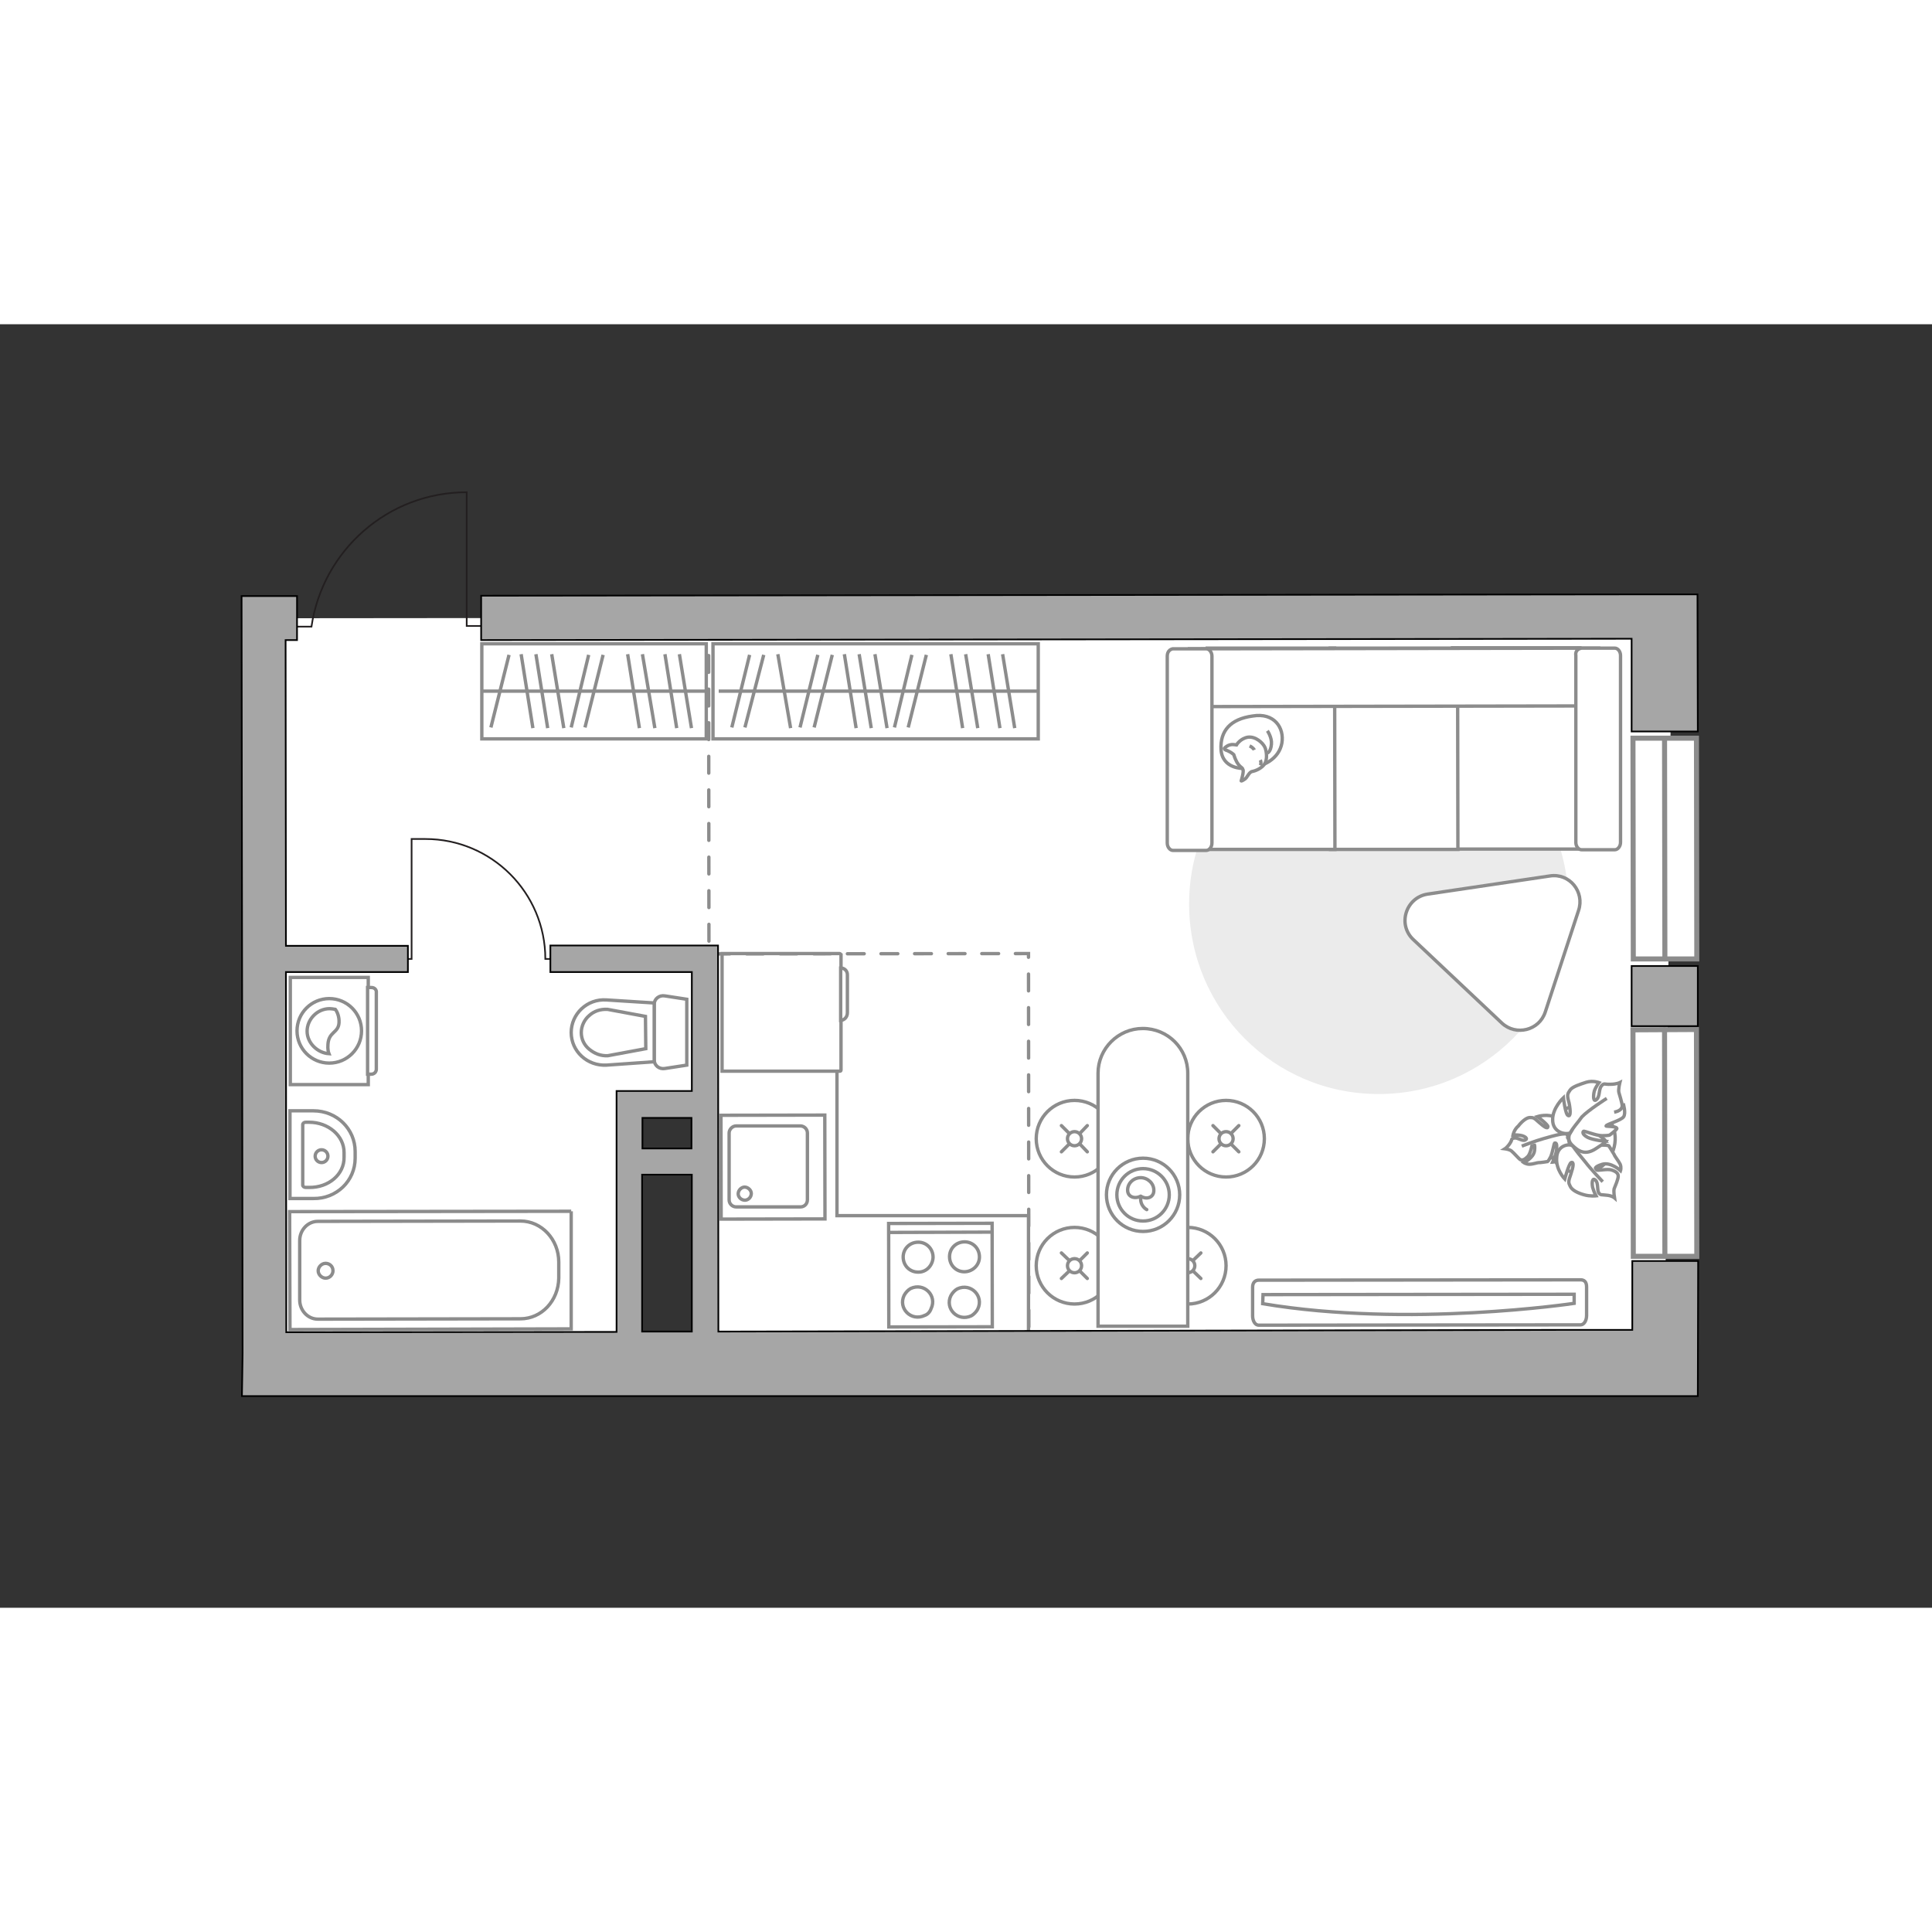 <?xml version="1.0" encoding="utf-8"?>
<!-- Generator: Adobe Illustrator 21.0.0, SVG Export Plug-In . SVG Version: 6.00 Build 0)  -->
<svg version="1.1" id="Слой_1" xmlns="http://www.w3.org/2000/svg" xmlns:xlink="http://www.w3.org/1999/xlink" x="0px" y="0px"
	 viewBox="0 0 575 382" style="enable-background:new 0 0 575 382;" xml:space="preserve" width="200" height="200">
<rect x="0" y="0" width="575" height="382" fill="#333333" stroke="none"/>
<style type="text/css">
	.st0{fill:#FFFFFF;}
	.st1{fill:#EBEBEB;}
	.st2{fill:#FFFFFF;stroke:#8C8C8C;stroke-miterlimit:10;}
	.st3{fill:none;stroke:#8C8C8C;stroke-miterlimit:10;}
	.st4{fill:none;stroke:#231F20;stroke-width:0.5;stroke-miterlimit:10;}
	.st5{fill:#FFFFFF;stroke:#8C8C8C;stroke-linecap:round;stroke-miterlimit:10;}
	.st6{fill:none;stroke:#8C8C8C;stroke-linecap:round;stroke-miterlimit:10;}
	.st7{fill:none;stroke:#8C8C8C;stroke-linecap:round;stroke-linejoin:round;stroke-miterlimit:10;}
	.st8{fill:#FFFFFF;stroke:#8C8C8C;stroke-linecap:round;stroke-linejoin:round;stroke-miterlimit:10;}
	.st9{fill:none;stroke:#8C8C8C;stroke-linecap:round;stroke-miterlimit:10;stroke-dasharray:5,5;}
	.st10{fill:#A6A6A6;stroke:#000000;stroke-width:0.5;stroke-miterlimit:10;}
	.st11{fill:#FFFFFF;stroke:#8C8C8C;stroke-width:1.5;stroke-linecap:round;stroke-miterlimit:10;}
	.st12{fill:none;stroke:#8C8C8C;stroke-width:1.5;stroke-linecap:round;stroke-miterlimit:10;}
	.st13{fill:none;}
</style>
<path id="bg_00000068674674038186763100000014225875761120821942_" class="st0" d="M79.2,305.1l416.3-0.4l2-217.6L79,87.5
	L79.2,305.1z M189.2,301.3v-69.9H209v69.9H189.2z"/>
<g id="furniture_1_">
	<path id="Vector_1_" class="st1" d="M410.4,229.1c-31.2,0.1-56.4-25.2-56.5-56.4s25.1-56.5,56.4-56.5c31.2-0.1,56.5,25.1,56.5,56.4
		C466.9,203.7,441.6,229.1,410.4,229.1z"/>
	<g>
		<rect x="212.2" y="95.1" class="st2" width="96.8" height="28.3"/>
		<line class="st3" x1="264" y1="120.2" x2="260.4" y2="98.2"/>
		<line class="st3" x1="235.3" y1="120.2" x2="231.5" y2="98.2"/>
		<line class="st3" x1="259.3" y1="120.2" x2="255.7" y2="98.2"/>
		<line class="st3" x1="254.8" y1="120.2" x2="251.3" y2="98.2"/>
		<line class="st3" x1="302" y1="120.2" x2="298.4" y2="98.2"/>
		<line class="st3" x1="297.6" y1="120.2" x2="294.1" y2="98.2"/>
		<line class="st3" x1="291" y1="120.2" x2="287.4" y2="98.2"/>
		<line class="st3" x1="286.5" y1="120.2" x2="283" y2="98.2"/>
		<line class="st3" x1="221.7" y1="120" x2="227.3" y2="98.4"/>
		<line class="st3" x1="217.8" y1="120" x2="223.1" y2="98.4"/>
		<line class="st3" x1="242.3" y1="120" x2="247.7" y2="98.4"/>
		<line class="st3" x1="238.1" y1="120" x2="243.4" y2="98.4"/>
		<line class="st3" x1="270.3" y1="120" x2="275.7" y2="98.4"/>
		<line class="st3" x1="266.2" y1="120" x2="271.4" y2="98.4"/>
		<line class="st3" x1="309.1" y1="109.2" x2="213.9" y2="109.2"/>
	</g>
	<g>
		<rect x="143.4" y="95.1" class="st3" width="66.8" height="28.3"/>
		<line class="st3" x1="167.8" y1="120.2" x2="164.2" y2="98.2"/>
		<line class="st3" x1="163" y1="120.2" x2="159.5" y2="98.2"/>
		<line class="st3" x1="158.6" y1="120.2" x2="155.1" y2="98.2"/>
		<line class="st3" x1="205.8" y1="120.2" x2="202.2" y2="98.2"/>
		<line class="st3" x1="201.4" y1="120.2" x2="197.9" y2="98.2"/>
		<line class="st3" x1="194.9" y1="120.2" x2="191.2" y2="98.2"/>
		<line class="st3" x1="190.3" y1="120.2" x2="186.8" y2="98.2"/>
		<line class="st3" x1="146.1" y1="120" x2="151.5" y2="98.4"/>
		<line class="st3" x1="174.1" y1="120" x2="179.5" y2="98.4"/>
		<line class="st3" x1="170" y1="120" x2="175.2" y2="98.4"/>
		<line class="st3" x1="210.2" y1="109.2" x2="143.5" y2="109.2"/>
	</g>
	<g>
		<g>
			<path class="st2" d="M109.6,194.4v31.9H86.4v-31.9H109.6z"/>
			<path class="st2" d="M112,198.9v22.8c0,0.8-0.6,1.5-1.5,1.5h-1.1v-25.8h1.1C111.6,197.4,112.1,198.2,112,198.9z"/>
		</g>
		<g>
			<circle class="st2" cx="98" cy="210.3" r="9.6"/>
			<path class="st2" d="M100.9,207.9c-0.2,3.1-3.1,2.6-3.3,6.5c-0.1,1.3,0.1,2.2,0.3,2.7c-3.3-0.2-6.5-3.1-6.5-6.7
				c0-3.5,3-6.7,6.7-6.7c0.5,0,1.1,0.1,1.7,0.2C100.4,204.7,101,206.1,100.9,207.9z"/>
		</g>
	</g>
	<g>
		<path id="Vector_8_2_" class="st2" d="M250.3,187.6V222c0,0.2-0.2,0.3-0.3,0.3h-35.1v-35h35C250.1,187.3,250.1,187.5,250.3,187.6z
			"/>
		<path id="Vector_9_2_" class="st2" d="M250.2,207.2v-15.6c1.1,0,2,0.8,2,2v11.3C252.2,206.2,251.3,207.1,250.2,207.2z"/>
	</g>
	<g>
		<path id="Vector_60_00000050640831104467022820000017132772345632596365_" class="st2" d="M460.4,243.3c0.3,5.6,5.3,9.7,10.9,9.4
			s9.7-5.4,9.4-10.9c-0.3-5.6-5.3-9.7-10.9-9.4C464.3,232.9,460.1,237.7,460.4,243.3z"/>
		<path class="st2" d="M464.6,241.1c0,0,1.9-0.1,2.3,1.8c0.5,2,0.5,3.9-2.1,5.3c-2.4,1.2-2.7,1.2-2.7,1.2s1.3-2.9,1.2-4.3
			c0.1-1.6-0.4-1.4-0.6-1.4s-0.6,2.8-1.2,4.1c-0.6,1.2-0.9,1.4-0.9,1.4s-2.4,0.4-2.6,0.3c-0.4,0-1.8,0.5-2.8,0.5s-1.7-0.5-1.7-0.5
			s2.9-1.3,3.2-3.5c0.3-2.3-0.4-2.3-0.6-2s-0.5,2.7-1.4,3.7c-1,1-1.6,1.2-2.3,0.9c-0.5-0.4-1.9-2-2.4-2.4c-0.5-0.6-2.1-0.8-2.1-0.8
			s0.8-0.5,1.6-1.8c0.7-1.1,0.1-1.2,1.2-1.4c1-0.2,2.3,1,3.2,0.6c1-0.4-0.1-1.2-1.4-1.4c-1.1-0.2-2.2-0.1-2.2-0.1s0.3-1.6,1.6-2.7
			c0.9-1.2,2.4-2.5,3.4-2.5s1.2,0,2.7,1.4c1.6,1.4,2.6,2.1,2.7,1.3c0-0.6-3.1-3-3.1-3s3.2-1,5.7,0.4
			C466,237.7,465.4,240.4,464.6,241.1z"/>
		<path class="st2" d="M452.9,244.6c0,0,4.2-1.6,6.4-2.2c1.3-0.4,3.9-1.1,5-1.3c1.6-0.3,3.1-0.1,4.7,0.3"/>
		<path class="st2" d="M468,244.5c0,0-0.9-2,0.9-3.4c1.7-1.2,3.8-2.3,6.4-0.2c2.6,2,2.7,2.2,2.7,2.2s-3.5-0.2-5.2,0.4
			s-1.2,1.1-1.1,1.3c0,0.1,3.3-0.8,5.1-0.5c1.7,0,2,0.2,2,0.2s1.4,2.2,1.6,2.6c0.2,0.6,1.3,1.9,1.8,2.9c0.4,1,0.1,1.9,0.1,1.9
			s-2.8-2.6-5.4-1.9c-2.6,0.8-2.2,1.4-1.8,1.7c0.5,0.3,3.2-0.4,4.5,0c1.6,0.5,2.1,1.2,2,2c0,0.7-0.9,2.9-1.2,3.6
			c-0.2,0.8,0.1,2.7,0.1,2.7s-0.8-0.7-2.5-0.8c-1.4-0.2-1.6,0.1-2.2-0.7c-0.5-1-0.1-2.9-0.9-3.7c-1-1-1.2,0.6-0.9,2.1
			c0.4,1.4,1,2.5,1,2.5s-1.8,0.2-3.5-0.3c-1.9-0.5-3.7-1.4-4.2-2.6c-0.5-1-0.6-1.3,0.2-3.5c0.8-2.4,1-3.8,0.1-3.5
			c-0.7,0.4-1.9,4.9-1.9,4.9s-2.7-2.8-2.4-6.3C463.4,244.4,466.9,243.8,468,244.5z"/>
		<path class="st2" d="M477,255.2c0,0-3.6-3.8-5.2-5.9c-1-1.2-3.1-3.7-3.7-4.8c-1-1.4-1.9-3.2-2-5.1"/>
		<g>
			<path class="st2" d="M480.4,234.5c1.7-0.3,2.4-1.1,2.4-1.9c0-0.7-0.8-3.3-1-4c-0.2-0.9,0.3-2.9,0.3-2.9s-1,0.5-2.8,0.5
				c-1.9,0.1-1.8-0.5-2.7,0.5c-0.8,1-0.4,3.1-1.4,4c-1,1-1.1-0.9-0.7-2.5c0.5-1.4,1.4-2.5,1.4-2.5s-1.8-0.7-3.8-0.1
				c-1.8,0.6-4.1,1.3-4.8,2.3c-0.8,1.2-1,1.4-0.3,3.9c0.5,2.6,0.4,4.1-0.3,3.7c-0.8-0.2-1.4-5.3-1.4-5.3s-3.3,3.1-3.2,6.6
				c0,3.6,3.5,4.5,5.2,3.9c0,0-1.2,1.9,0.6,3.6c1.9,1.9,3.9,3.1,7,1.1s3.2-2.2,3.2-2.2s-3.8-0.3-5.6-1.2c-1.8-1-1.4-1.7-1.2-1.8
				c0.2-0.2,3.7,1.3,5.5,1.3c2,0,2.3-0.2,2.3-0.2s2.3-1.7,2.1-2c-0.3-0.7-3.3-0.5-3.2-0.7c0.1-0.5,4.4-1.6,5.2-2.7s-0.1-4-0.1-4"/>
			<path class="st2" d="M478.2,230.4c0,0-5.5,3.5-7.4,5.5c-1.1,1.6-2.7,3.2-3.6,5"/>
		</g>
	</g>
	<g>
		<path id="Vector_54_4_" class="st2" d="M470.2,96.3h-37.9l0.1,59.9h37.9L470.2,96.3z"/>
		<path id="Vector_55_4_" class="st2" d="M433.8,96.4h-37.9l0.1,59.9h37.9L433.8,96.4z"/>
		<path id="Vector_56_5_" class="st2" d="M397.2,96.4h-37.9l0.1,59.9h37.9L397.2,96.4z"/>
		<path id="Vector_57_4_" class="st2" d="M472.2,113.6l3.5-17.2L354,96.6v17.2L472.2,113.6z"/>
		<path id="Vector_58_4_" class="st2" d="M469,98.6v55.6c0,1.2,0.8,2.2,1.7,2.2h9.9c0.8,0,1.7-0.9,1.7-2.2V98.6
			c0-1.2-0.8-2.2-1.7-2.2h-9.9C469.5,96.6,468.8,97.4,469,98.6z"/>
		<path id="Vector_59_4_" class="st2" d="M347.4,98.8v55.6c0,1.2,0.8,2.2,1.7,2.2h9.9c0.8,0,1.7-0.9,1.7-2.2V98.8
			c0-1.2-0.8-2.2-1.7-2.2h-10C348.1,96.8,347.4,97.5,347.4,98.8z"/>
		<g>
			<path class="st2" d="M370,132.2c0,0-6.2,0.2-6.6-5.6c-0.3-5.6,2.8-9.1,9.4-10c6.5-1.1,9.5,3.6,8.7,8.1
				C380.7,129.1,376.3,132.1,370,132.2z"/>
			<path class="st2" d="M367.2,128.1c0,0-0.7-0.7-1.9-1.2c-1.1-0.3-0.9-0.7-0.9-0.7s1.1-1.3,2.8-1.1c0.8,0.1,0.8,0.1,0.8,0.1
				s1.1-1.9,3.4-2.3c2.3-0.3,4.5,1.7,5.1,3.1c0.5,1.3,0.7,3.5-0.1,4.8c-0.8,1.3-2.6,2.1-3.7,2.3s-1.4,1.9-2.4,2.4
				c-0.9,0.6-0.9,0.4-0.9,0.4s0.9-2.9,0.5-3.4C369.8,131.7,368.4,132,367.2,128.1z"/>
			<path class="st2" d="M373.3,126.7c0,0-0.3-0.7-1.4-1.2"/>
			<path class="st2" d="M375.1,129.7c0,0,0.4,0.8,0,1.6"/>
			<path class="st2" d="M377.2,127.6c0,0,1-0.3,1.2-2.6c0.2-2-1.2-4-1.2-4"/>
		</g>
	</g>
	<path class="st4" d="M166,188.9h-3.7l0,0c0-19.7-16-35.7-35.7-35.7h-4.1v35.7h-3.1"/>
	<g>
		<g>
			<circle class="st5" cx="319.8" cy="242.4" r="11.4"/>
			<line class="st6" x1="318.2" y1="244" x2="315.9" y2="246.3"/>
			<circle class="st5" cx="319.8" cy="242.4" r="2.1"/>
			<line class="st6" x1="323.6" y1="238.5" x2="321.4" y2="240.8"/>
			<line class="st6" x1="321.4" y1="244" x2="323.6" y2="246.3"/>
			<line class="st6" x1="315.9" y1="238.5" x2="318.2" y2="240.8"/>
		</g>
		<g>
			<circle class="st5" cx="364.9" cy="242.4" r="11.4"/>
			<line class="st6" x1="363.3" y1="244" x2="361" y2="246.3"/>
			<circle class="st5" cx="364.9" cy="242.4" r="2.1"/>
			<line class="st6" x1="368.7" y1="238.5" x2="366.4" y2="240.8"/>
			<line class="st6" x1="366.4" y1="244" x2="368.7" y2="246.3"/>
			<line class="st6" x1="361" y1="238.5" x2="363.3" y2="240.8"/>
		</g>
		<g>
			<circle class="st5" cx="319.8" cy="280.2" r="11.4"/>
			<line class="st6" x1="318.2" y1="281.8" x2="315.9" y2="284"/>
			<circle class="st5" cx="319.8" cy="280.2" r="2.1"/>
			<line class="st6" x1="323.6" y1="276.4" x2="321.4" y2="278.6"/>
			<line class="st6" x1="321.4" y1="281.8" x2="323.6" y2="284"/>
			<line class="st6" x1="315.9" y1="276.4" x2="318.2" y2="278.6"/>
		</g>
		<g>
			<circle class="st5" cx="353.5" cy="280.2" r="11.4"/>
			<line class="st6" x1="351.9" y1="281.8" x2="349.7" y2="284"/>
			<circle class="st5" cx="353.5" cy="280.2" r="2.1"/>
			<line class="st6" x1="357.4" y1="276.4" x2="355.1" y2="278.6"/>
			<line class="st6" x1="355.1" y1="281.8" x2="357.4" y2="284"/>
			<line class="st6" x1="349.7" y1="276.4" x2="351.9" y2="278.6"/>
		</g>
		<g>
			<path class="st2" d="M353.5,222.9v75.3h-26.7v-75.3c0-7.3,6-13.3,13.3-13.3l0,0C347.6,209.6,353.5,215.6,353.5,222.9z"/>
			<circle class="st7" cx="340.2" cy="259.1" r="10.9"/>
			<circle class="st7" cx="340.2" cy="259.1" r="7.8"/>
			<path class="st7" d="M339.5,259.5c-1.7,0.9-3.9,0.3-3.9-1.8c0-2.1,1.8-3.7,3.9-3.7s3.9,1.7,3.9,3.7
				C343.5,259.8,341.4,260.7,339.5,259.5z"/>
			<path class="st7" d="M339.5,259.7c-0.3,2.8,1.8,3.8,1.8,3.8"/>
		</g>
	</g>
	<path class="st8" d="M461.3,164.2l-36.4,5.4c-6.5,1-9.1,9.1-4.2,13.6L447,208c4.2,3.9,11.1,2.2,12.9-3.3l9.9-30.2
		C471.7,168.9,467.1,163.3,461.3,164.2z"/>
	<g>
		<path id="Vector_90_1_" class="st2" d="M374.6,297.9c-1,0-1.8-1.2-1.8-2.8v-8.5c0-1.4,0.8-2.1,1.8-2.1l95.8-0.1
			c1,0,1.8,0.5,1.8,2.1v8.5c0,1.6-0.8,2.8-1.8,2.8L374.6,297.9z"/>
		<path id="Vector_91_1_" class="st2" d="M375.8,291.5c43.5,7.3,92.7-0.1,92.7-0.1v-2.7l-92.6,0.1L375.8,291.5z"/>
	</g>
	<polyline class="st3" points="306.1,304.5 306.1,265.3 249.1,265.3 249.1,222.5 	"/>
</g>
<g id="plan">
	<g>
		<g>
			
				<rect x="264.5" y="267.6" transform="matrix(1 -1.812954e-03 1.812954e-03 1 -0.513 0.508)" class="st2" width="30.8" height="30.8"/>
		</g>
		<line class="st3" x1="264.5" y1="270.3" x2="295.4" y2="270.2"/>
		<path class="st2" d="M291.5,277.6c0-2.6-2-4.5-4.4-4.5c-2.6,0-4.5,2-4.5,4.4c0,2.6,2,4.5,4.4,4.5S291.5,280.1,291.5,277.6z"/>
		<path class="st2" d="M291,293.1c1.9-3.9-2.1-7.9-6.1-6c-0.7,0.4-1.4,1.1-1.9,2c-1.9,3.9,2.1,7.9,6.1,6
			C289.8,294.7,290.6,293.9,291,293.1z"/>
		<path class="st2" d="M277.7,277.7c0-2.6-2-4.5-4.4-4.5c-2.6,0-4.5,2-4.5,4.4c0,2.6,2,4.5,4.4,4.5
			C275.7,282.2,277.6,280.1,277.7,277.7z"/>
		<path class="st2" d="M277.1,293c1.9-3.9-2.1-7.9-6.1-6c-0.7,0.4-1.4,1.1-1.9,2c-1.9,3.9,2.1,7.9,6.1,6
			C276.1,294.7,276.8,293.9,277.1,293z"/>
	</g>
	<g>
		<g>
			
				<rect x="214.6" y="235.4" transform="matrix(1 -1.813144e-03 1.813144e-03 1 -0.454 0.417)" class="st2" width="30.9" height="30.9"/>
		</g>
		<path class="st2" d="M219.1,238.6h19.1c1.1,0,2.1,0.9,2.1,2.1v19.9c0,1.1-0.8,2.1-2.1,2.1h-19.1c-1.1,0-2.1-0.9-2.1-2.1v-19.9
			C217,239.7,217.9,238.6,219.1,238.6z"/>
		<path class="st2" d="M221.6,256.8c-0.9,0-1.9,0.9-1.9,2c0,1,0.9,1.9,2,1.9c0.9,0,1.9-0.8,1.9-2
			C223.6,257.7,222.6,256.8,221.6,256.8z"/>
	</g>
	<g>
		<path id="Vector_134_00000161633812337448206730000008870507552056449721_" class="st2" d="M105.7,248.2v-2
			c0-6.7-5.5-12.1-12.4-12.1h-7v26.1h7C100.1,260.3,105.7,255,105.7,248.2z"/>
		<path id="Vector_133_00000075130115532572640190000000862392741627544989_" class="st2" d="M102.4,247.9v-1.4c0-5-4.7-9-10.4-9h-1
			c-0.5,0-0.9,0.3-0.9,0.7v18c0,0.4,0.4,0.7,0.9,0.7h1C97.8,257,102.5,253,102.4,247.9z"/>
		<circle class="st2" cx="95.7" cy="247.6" r="1.9"/>
	</g>
	<g>
		<polyline class="st2" points="170,264 170,299 86.3,299.2 86.2,264.1 170,264 		"/>
		<path class="st2" d="M154.9,296l-60.3,0.1c-3,0-5.4-2.6-5.4-5.7v-17.7c0-3.1,2.4-5.7,5.4-5.7l60.3-0.1c6.3,0,11.4,5.5,11.4,12.2
			v4.8C166.2,290.6,161.2,296,154.9,296z"/>
		<path class="st2" d="M94.7,281.7c0-1.1,1-2.2,2.2-2.2c1.1,0,2.2,0.8,2.2,2.2c0,1.1-0.9,2.2-2.2,2.2
			C95.8,283.9,94.7,282.9,94.7,281.7z"/>
	</g>
	<g>
		<g id="Group_26_00000158710286754915051620000011756507512992462987_">
			<path id="Vector_130_00000047753620908781536960000004465369375011988386_" class="st2" d="M197.9,199.9l6.5,1v19.6l-6.5,1
				c-1.7,0.3-3.2-0.9-3.2-2.6v-16.5C194.7,200.8,196.2,199.6,197.9,199.9z"/>
			<path id="Vector_131_00000032632854613708272580000009556560460334754960_" class="st2" d="M180.5,201.1l14.2,0.9v17.5l-14.2,1
				c-5.7,0.3-10.5-4.1-10.5-9.7C170,205.3,174.7,200.7,180.5,201.1z"/>
			<path id="Vector_132_00000171707206849269813980000006163509634855210410_" class="st2" d="M192.1,206l-11.3-2.1
				c-2.1-0.1-4,0.5-5.5,1.9c-1.4,1.2-2.3,3.1-2.3,5s0.8,3.7,2.4,5c1.6,1.3,3.4,2,5.5,1.9l11.3-2.1L192.1,206z"/>
		</g>
	</g>
	<g>
		<path class="st9" d="M306.2,298.4l-0.1-111.1l-95.1,0.1c0,0-0.1-93.2-0.1-93.8"/>
		<path class="st4" d="M145.8,89.8h-6.9V50C115.4,50,96,67.4,92.7,90h-6.3"/>
		<g>
			<polygon class="st10" points="485.6,121.2 505.3,121.2 505.2,80.4 485.5,80.4 143.2,80.8 143.2,94 485.6,93.6 			"/>
			<path class="st10" d="M485.8,278.8v20.5h-21.1l-250.9,0.5l-0.1-114.9h-49.9v7.9h42.1v35.4h-22.4v19.4l0,0v52.3L85.2,300
				l-0.1-107.2h36.3V185H85.1L85,94h3.4V80.9H71.9l0.3,225.3l-0.1,6.9l-0.1,5.9h433.3l0.1-40.2H485.8z M191.2,236.2h14.6v9.1h-14.6
				V236.2z M205.9,299.8h-14.8v-46.7h14.8V299.8z"/>
		</g>
	</g>
	<rect x="485.6" y="191" class="st10" width="19.7" height="17.9"/>
</g>
<g id="windows_00000098205245868189380670000014648933297700965284_">
	<polygon class="st11" points="504.9,123.2 505,188.9 486.1,188.9 486,123.2 	"/>
	<line class="st12" x1="495.5" y1="188.9" x2="495.4" y2="123.2"/>
	<g>
		<polygon class="st11" points="504.9,209.9 505,277.4 486.1,277.4 486,210 		"/>
		<line class="st12" x1="495.5" y1="277.4" x2="495.4" y2="210"/>
	</g>
</g>
<g id="points">
	<path id="h1" class="st13" d="M160.6,146.4"/>
	<path id="s1" class="st13" d="M146,237.6"/>
	<path id="k" class="st13" d="M275.2,234.2"/>
	<path id="r1" class="st13" d="M414.9,247.6"/>
</g>
</svg>
